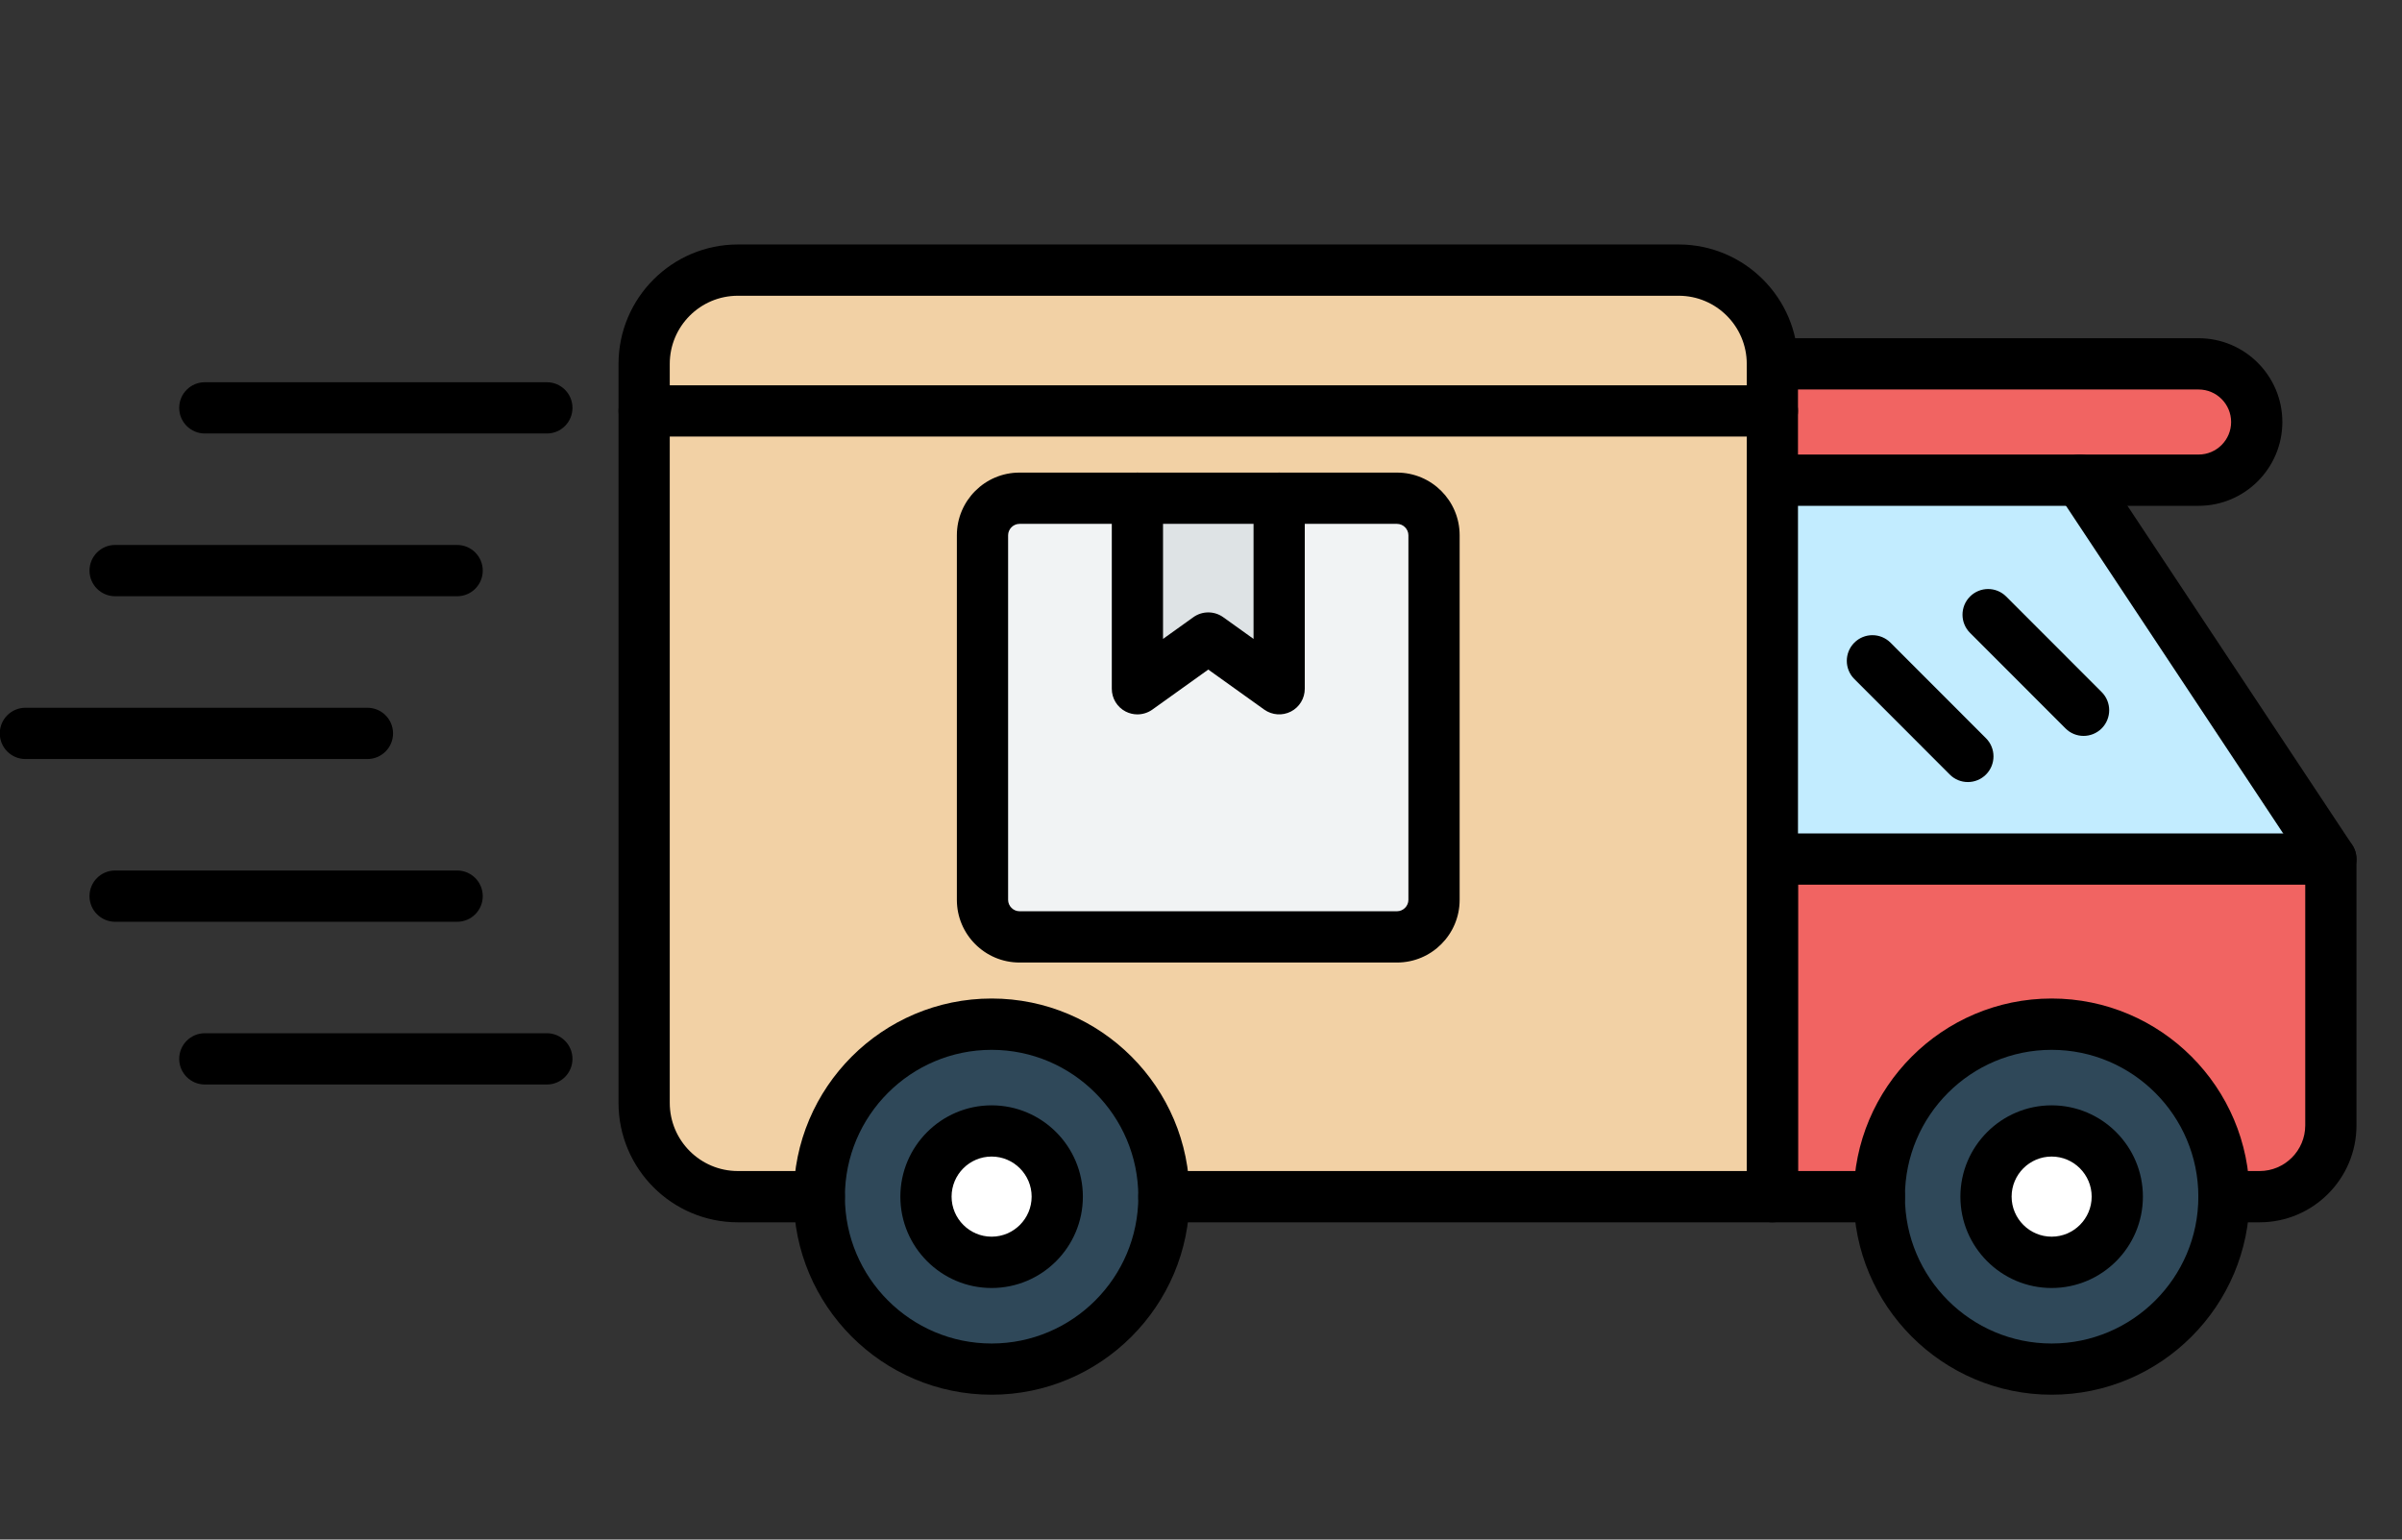 <?xml version="1.0" encoding="UTF-8"?> <svg xmlns="http://www.w3.org/2000/svg" xmlns:xlink="http://www.w3.org/1999/xlink" width="1560" zoomAndPan="magnify" viewBox="0 0 1170 750" height="1000" preserveAspectRatio="xMidYMid meet" version="1.0"><rect x="0" y="0" width="1170" height="750" fill="#333333" stroke="none"/><defs><clipPath id="722b0ef0a8"><path d="M 386 486 L 580 486 L 580 679.918 L 386 679.918 Z M 386 486 " clip-rule="nonzero"></path></clipPath><clipPath id="c0b7634584"><path d="M 902 486 L 1096 486 L 1096 679.918 L 902 679.918 Z M 902 486 " clip-rule="nonzero"></path></clipPath></defs><path fill="#f1f3f4" d="M 478.59 260.742 L 478.59 438.367 C 478.59 448.281 486.699 456.398 496.605 456.398 L 680.52 456.398 C 690.422 456.398 698.531 448.281 698.531 438.367 L 698.531 260.742 C 698.531 250.828 690.422 242.711 680.52 242.711 L 623.094 242.711 L 623.094 335.52 L 588.574 310.801 L 554.055 335.52 L 554.055 242.711 L 496.629 242.711 C 486.676 242.711 478.59 250.828 478.59 260.742 Z M 478.59 260.742 " fill-opacity="1" fill-rule="evenodd"></path><path fill="#dee3e5" d="M 554 242.711 L 554 335.52 L 588.547 310.801 L 623.07 335.52 L 623.07 242.711 Z M 554 242.711 " fill-opacity="1" fill-rule="evenodd"></path><path fill="#f2d1a5" d="M 313.758 200.172 L 863.312 200.172 L 863.312 177.273 C 863.312 152.141 842.777 131.586 817.668 131.586 L 359.402 131.586 C 334.293 131.586 313.758 152.141 313.758 177.273 Z M 313.758 200.172 " fill-opacity="1" fill-rule="evenodd"></path><path fill="#ffffff" d="M 514.984 582.953 C 514.984 584 514.934 585.047 514.828 586.09 C 514.727 587.133 514.574 588.168 514.367 589.195 C 514.164 590.223 513.91 591.238 513.605 592.242 C 513.301 593.242 512.949 594.23 512.551 595.199 C 512.148 596.168 511.699 597.113 511.207 598.039 C 510.715 598.961 510.176 599.859 509.594 600.73 C 509.012 601.602 508.391 602.441 507.727 603.254 C 507.062 604.062 506.359 604.84 505.617 605.582 C 504.879 606.32 504.102 607.023 503.293 607.691 C 502.484 608.355 501.645 608.977 500.773 609.559 C 499.902 610.145 499.004 610.68 498.082 611.176 C 497.156 611.668 496.211 612.117 495.246 612.52 C 494.277 612.918 493.293 613.27 492.289 613.574 C 491.289 613.879 490.273 614.133 489.246 614.34 C 488.219 614.543 487.184 614.695 486.145 614.801 C 485.102 614.902 484.055 614.953 483.008 614.953 C 481.961 614.953 480.918 614.902 479.875 614.801 C 478.832 614.695 477.797 614.543 476.773 614.34 C 475.746 614.133 474.73 613.879 473.727 613.574 C 472.727 613.27 471.742 612.918 470.773 612.52 C 469.805 612.117 468.859 611.668 467.938 611.176 C 467.012 610.68 466.117 610.145 465.246 609.559 C 464.375 608.977 463.535 608.355 462.727 607.691 C 461.918 607.023 461.141 606.32 460.402 605.582 C 459.66 604.84 458.957 604.062 458.293 603.254 C 457.629 602.441 457.008 601.602 456.426 600.73 C 455.844 599.859 455.305 598.961 454.812 598.039 C 454.316 597.113 453.871 596.168 453.469 595.199 C 453.07 594.23 452.715 593.246 452.414 592.242 C 452.109 591.238 451.855 590.223 451.648 589.195 C 451.445 588.168 451.293 587.133 451.191 586.09 C 451.086 585.047 451.035 584 451.035 582.953 C 451.035 581.902 451.086 580.859 451.191 579.816 C 451.293 578.773 451.445 577.734 451.648 576.707 C 451.855 575.68 452.109 574.664 452.414 573.66 C 452.715 572.66 453.07 571.672 453.469 570.703 C 453.871 569.734 454.316 568.789 454.812 567.867 C 455.305 566.941 455.844 566.043 456.426 565.172 C 457.008 564.301 457.629 563.461 458.293 562.648 C 458.957 561.84 459.66 561.062 460.402 560.32 C 461.141 559.582 461.918 558.879 462.727 558.215 C 463.535 557.547 464.375 556.926 465.246 556.344 C 466.117 555.762 467.012 555.223 467.938 554.727 C 468.859 554.234 469.805 553.785 470.773 553.387 C 471.742 552.984 472.727 552.633 473.727 552.328 C 474.73 552.023 475.746 551.77 476.773 551.562 C 477.797 551.359 478.832 551.207 479.875 551.102 C 480.918 551 481.961 550.949 483.008 550.949 C 484.055 550.949 485.102 551 486.145 551.102 C 487.184 551.207 488.219 551.359 489.246 551.562 C 490.273 551.77 491.289 552.023 492.289 552.328 C 493.293 552.633 494.277 552.984 495.246 553.387 C 496.211 553.785 497.156 554.234 498.082 554.727 C 499.004 555.223 499.902 555.762 500.773 556.344 C 501.645 556.926 502.484 557.547 503.293 558.215 C 504.102 558.879 504.879 559.582 505.617 560.32 C 506.359 561.062 507.062 561.84 507.727 562.648 C 508.391 563.461 509.012 564.301 509.594 565.172 C 510.176 566.043 510.715 566.941 511.207 567.867 C 511.699 568.789 512.148 569.734 512.551 570.703 C 512.949 571.672 513.301 572.66 513.605 573.66 C 513.91 574.664 514.164 575.68 514.367 576.707 C 514.574 577.734 514.727 578.773 514.828 579.816 C 514.934 580.859 514.984 581.902 514.984 582.953 Z M 514.984 582.953 " fill-opacity="1" fill-rule="nonzero"></path><path fill="#2f4859" d="M 451.012 582.953 C 451.012 565.285 465.332 550.949 482.984 550.949 C 500.633 550.949 514.957 565.285 514.957 582.953 C 514.957 600.617 500.633 614.953 482.984 614.953 C 465.332 614.953 451.012 600.617 451.012 582.953 Z M 483.008 498.938 C 436.66 498.938 399.07 536.562 399.07 582.953 C 399.07 629.34 436.66 666.965 483.008 666.965 C 529.359 666.965 566.945 629.344 566.945 582.953 C 566.922 536.535 529.359 498.938 483.008 498.938 Z M 483.008 498.938 " fill-opacity="1" fill-rule="evenodd"></path><path fill="#f2d1a5" d="M 483.008 498.938 C 529.359 498.938 566.945 536.562 566.945 582.953 L 863.34 582.953 L 863.34 200.172 L 313.758 200.172 L 313.758 537.262 C 313.758 562.398 334.293 582.953 359.402 582.953 L 399.047 582.953 C 399.07 536.535 436.633 498.938 483.008 498.938 Z M 680.492 456.398 L 496.578 456.398 C 486.676 456.398 478.562 448.281 478.562 438.367 L 478.562 260.742 C 478.562 250.828 486.676 242.711 496.578 242.711 L 680.492 242.711 C 690.395 242.711 698.508 250.828 698.508 260.742 L 698.508 438.367 C 698.508 448.281 690.395 456.398 680.492 456.398 Z M 680.492 456.398 " fill-opacity="1" fill-rule="evenodd"></path><path fill="#ffffff" d="M 1011.59 553.34 C 1012.559 553.738 1013.504 554.188 1014.426 554.684 C 1015.352 555.176 1016.25 555.715 1017.117 556.297 C 1017.988 556.879 1018.828 557.504 1019.641 558.168 C 1020.449 558.832 1021.223 559.535 1021.965 560.277 C 1022.703 561.016 1023.406 561.793 1024.07 562.602 C 1024.734 563.414 1025.359 564.254 1025.941 565.125 C 1026.523 565.996 1027.059 566.895 1027.555 567.82 C 1028.047 568.742 1028.496 569.691 1028.895 570.66 C 1029.297 571.625 1029.648 572.613 1029.953 573.617 C 1030.258 574.617 1030.512 575.633 1030.715 576.66 C 1030.918 577.691 1031.07 578.727 1031.176 579.77 C 1031.277 580.812 1031.328 581.855 1031.328 582.906 C 1031.328 583.953 1031.277 585 1031.176 586.043 C 1031.07 587.086 1030.918 588.121 1030.715 589.148 C 1030.512 590.176 1030.258 591.191 1029.953 592.195 C 1029.648 593.199 1029.297 594.184 1028.895 595.152 C 1028.496 596.121 1028.047 597.066 1027.555 597.992 C 1027.059 598.914 1026.523 599.812 1025.941 600.684 C 1025.359 601.559 1024.734 602.398 1024.07 603.207 C 1023.406 604.02 1022.703 604.793 1021.965 605.535 C 1021.223 606.277 1020.449 606.98 1019.641 607.645 C 1018.828 608.309 1017.988 608.934 1017.117 609.516 C 1016.246 610.098 1015.352 610.637 1014.426 611.129 C 1013.504 611.625 1012.559 612.07 1011.59 612.473 C 1010.625 612.871 1009.641 613.227 1008.637 613.531 C 1007.633 613.836 1006.621 614.09 1005.594 614.293 C 1004.566 614.496 1003.531 614.652 1002.488 614.754 C 1001.445 614.855 1000.402 614.906 999.355 614.906 C 998.309 614.906 997.262 614.855 996.223 614.754 C 995.18 614.652 994.145 614.496 993.117 614.293 C 992.09 614.09 991.074 613.836 990.074 613.531 C 989.07 613.227 988.086 612.871 987.121 612.473 C 986.152 612.07 985.207 611.625 984.281 611.129 C 983.359 610.637 982.461 610.098 981.59 609.516 C 980.723 608.934 979.879 608.309 979.07 607.645 C 978.262 606.98 977.488 606.277 976.746 605.535 C 976.008 604.793 975.305 604.02 974.641 603.207 C 973.977 602.398 973.352 601.555 972.77 600.684 C 972.188 599.812 971.652 598.914 971.156 597.992 C 970.664 597.066 970.215 596.121 969.816 595.152 C 969.414 594.184 969.062 593.199 968.758 592.195 C 968.453 591.191 968.199 590.176 967.996 589.148 C 967.793 588.121 967.637 587.086 967.535 586.043 C 967.434 585 967.383 583.953 967.383 582.906 C 967.383 581.855 967.434 580.812 967.535 579.77 C 967.637 578.727 967.793 577.691 967.996 576.664 C 968.199 575.633 968.453 574.617 968.758 573.617 C 969.062 572.613 969.414 571.629 969.816 570.66 C 970.215 569.691 970.664 568.742 971.156 567.82 C 971.652 566.895 972.188 565.996 972.77 565.125 C 973.352 564.254 973.977 563.414 974.641 562.602 C 975.305 561.793 976.008 561.016 976.746 560.277 C 977.488 559.535 978.262 558.832 979.07 558.168 C 979.879 557.504 980.723 556.879 981.59 556.297 C 982.461 555.715 983.359 555.176 984.281 554.684 C 985.207 554.188 986.152 553.738 987.121 553.34 C 988.086 552.938 989.07 552.586 990.074 552.281 C 991.074 551.977 992.09 551.723 993.117 551.52 C 994.145 551.312 995.18 551.16 996.223 551.059 C 997.262 550.953 998.309 550.902 999.355 550.902 C 1000.402 550.902 1001.445 550.953 1002.488 551.059 C 1003.531 551.16 1004.566 551.312 1005.594 551.52 C 1006.621 551.723 1007.633 551.977 1008.637 552.281 C 1009.641 552.586 1010.625 552.938 1011.59 553.34 Z M 1011.59 553.34 " fill-opacity="1" fill-rule="nonzero"></path><path fill="#2f4859" d="M 967.344 582.953 C 967.344 565.285 981.668 550.949 999.316 550.949 C 1016.969 550.949 1031.293 565.285 1031.293 582.953 C 1031.293 600.617 1016.969 614.953 999.316 614.953 C 981.668 614.953 967.344 600.617 967.344 582.953 Z M 1083.254 582.953 C 1083.254 536.562 1045.668 498.938 999.316 498.938 C 952.969 498.938 915.379 536.562 915.379 582.953 C 915.379 629.34 952.969 666.965 999.316 666.965 C 1045.691 666.938 1083.254 629.344 1083.254 582.953 Z M 1083.254 582.953 " fill-opacity="1" fill-rule="evenodd"></path><path fill="#f16462" d="M 999.344 498.938 C 1045.691 498.938 1083.281 536.562 1083.281 582.953 L 1100.645 582.953 C 1119.727 582.953 1135.348 567.312 1135.348 548.219 L 1135.348 418.488 L 863.312 418.488 L 863.312 582.953 L 915.406 582.953 C 915.406 536.535 952.969 498.938 999.344 498.938 Z M 999.344 498.938 " fill-opacity="1" fill-rule="evenodd"></path><path fill="#c2ecff" d="M 863.312 418.465 L 1135.348 418.465 L 1013.016 233.918 L 863.312 233.918 Z M 863.312 418.465 " fill-opacity="1" fill-rule="evenodd"></path><path fill="#f16462" d="M 1013.016 233.918 L 1070.934 233.918 C 1086.504 233.918 1099.242 221.168 1099.242 205.582 C 1099.242 189.996 1086.504 177.25 1070.934 177.25 L 863.312 177.25 L 863.312 233.891 L 1013.016 233.891 Z M 1013.016 233.918 " fill-opacity="1" fill-rule="evenodd"></path><path fill="#000000" d="M 680.492 468.887 L 496.578 468.887 C 479.762 468.887 466.086 455.203 466.086 438.367 L 466.086 260.742 C 466.086 243.906 479.762 230.223 496.578 230.223 L 680.492 230.223 C 697.309 230.223 710.984 243.906 710.984 260.742 L 710.984 438.367 C 710.984 455.203 697.309 468.887 680.492 468.887 Z M 496.578 255.199 C 493.59 255.199 491.043 257.723 491.043 260.742 L 491.043 438.367 C 491.043 441.359 493.562 443.91 496.578 443.91 L 680.492 443.91 C 683.48 443.91 686.027 441.387 686.027 438.367 L 686.027 260.742 C 686.027 257.75 683.508 255.199 680.492 255.199 Z M 496.578 255.199 " fill-opacity="1" fill-rule="nonzero"></path><path fill="#000000" d="M 554 348.008 C 552.051 348.008 550.102 347.539 548.309 346.629 C 544.148 344.492 541.551 340.199 541.551 335.52 L 541.551 242.711 C 541.551 235.816 547.137 230.223 554.027 230.223 C 560.914 230.223 566.504 235.816 566.504 242.711 L 566.504 311.242 L 581.297 300.652 C 585.637 297.559 591.461 297.559 595.801 300.652 L 610.594 311.242 L 610.594 242.711 C 610.594 235.816 616.18 230.223 623.07 230.223 C 629.957 230.223 635.547 235.816 635.547 242.711 L 635.547 335.52 C 635.547 340.199 632.949 344.492 628.789 346.629 C 624.629 348.762 619.637 348.398 615.816 345.691 L 588.547 326.176 L 561.281 345.691 C 559.121 347.227 556.574 348.008 554 348.008 Z M 554 348.008 " fill-opacity="1" fill-rule="nonzero"></path><path fill="#000000" d="M 1100.645 595.441 L 1083.281 595.441 C 1076.395 595.441 1070.805 589.848 1070.805 582.953 C 1070.805 576.055 1076.395 570.461 1083.281 570.461 L 1100.645 570.461 C 1112.891 570.461 1122.871 560.473 1122.871 548.219 L 1122.871 430.98 L 875.789 430.98 L 875.789 570.461 L 915.406 570.461 C 922.297 570.461 927.883 576.055 927.883 582.953 C 927.883 589.848 922.297 595.441 915.406 595.441 L 863.312 595.441 C 856.426 595.441 850.836 589.848 850.836 582.953 L 850.836 418.488 C 850.836 411.594 856.426 406 863.312 406 L 1135.348 406 C 1142.238 406 1147.828 411.594 1147.828 418.488 L 1147.828 548.219 C 1147.828 574.234 1126.668 595.441 1100.645 595.441 Z M 1100.645 595.441 " fill-opacity="1" fill-rule="nonzero"></path><path fill="#000000" d="M 1135.348 430.953 C 1131.293 430.953 1127.344 429 1124.949 425.359 L 1002.621 240.785 C 998.797 235.035 1000.383 227.281 1006.129 223.484 C 1011.875 219.66 1019.621 221.246 1023.414 226.996 L 1145.746 411.57 C 1149.566 417.32 1147.98 425.074 1142.238 428.871 C 1140.133 430.301 1137.742 430.953 1135.348 430.953 Z M 1135.348 430.953 " fill-opacity="1" fill-rule="nonzero"></path><path fill="#000000" d="M 863.312 595.441 L 566.922 595.441 C 560.031 595.441 554.441 589.848 554.441 582.953 C 554.441 576.055 560.031 570.461 566.922 570.461 L 850.836 570.461 L 850.836 177.273 C 850.836 158.957 835.965 144.074 817.668 144.074 L 359.402 144.074 C 341.105 144.074 326.234 158.957 326.234 177.273 L 326.234 537.262 C 326.234 555.582 341.105 570.461 359.402 570.461 L 399.047 570.461 C 405.934 570.461 411.523 576.055 411.523 582.953 C 411.523 589.848 405.934 595.441 399.047 595.441 L 359.402 595.441 C 327.352 595.441 301.281 569.344 301.281 537.262 L 301.281 177.273 C 301.281 145.195 327.352 119.098 359.402 119.098 L 817.668 119.098 C 849.719 119.098 875.789 145.195 875.789 177.273 L 875.789 582.953 C 875.789 589.848 870.203 595.441 863.312 595.441 Z M 863.312 595.441 " fill-opacity="1" fill-rule="nonzero"></path><path fill="#000000" d="M 863.312 212.66 L 313.758 212.66 C 306.867 212.66 301.281 207.066 301.281 200.172 C 301.281 193.277 306.867 187.684 313.758 187.684 L 863.312 187.684 C 870.203 187.684 875.789 193.277 875.789 200.172 C 875.789 207.066 870.203 212.66 863.312 212.66 Z M 863.312 212.66 " fill-opacity="1" fill-rule="nonzero"></path><g clip-path="url(#722b0ef0a8)"><path fill="#000000" d="M 483.008 679.426 C 429.852 679.426 386.594 636.133 386.594 582.926 C 386.594 529.719 429.852 486.422 483.008 486.422 C 536.168 486.422 579.426 529.719 579.426 582.926 C 579.398 636.16 536.168 679.426 483.008 679.426 Z M 483.008 511.426 C 443.602 511.426 411.551 543.508 411.551 582.953 C 411.551 622.395 443.602 654.477 483.008 654.477 C 522.418 654.477 554.469 622.395 554.469 582.953 C 554.469 543.508 522.391 511.426 483.008 511.426 Z M 483.008 511.426 " fill-opacity="1" fill-rule="nonzero"></path></g><g clip-path="url(#c0b7634584)"><path fill="#000000" d="M 999.344 679.426 C 946.184 679.426 902.93 636.133 902.93 582.926 C 902.93 529.719 946.184 486.422 999.344 486.422 C 1052.504 486.422 1095.758 529.719 1095.758 582.926 C 1095.734 636.16 1052.504 679.426 999.344 679.426 Z M 999.344 511.426 C 959.938 511.426 927.883 543.508 927.883 582.953 C 927.883 622.395 959.938 654.477 999.344 654.477 C 1038.754 654.477 1070.805 622.395 1070.805 582.953 C 1070.805 543.508 1038.727 511.426 999.344 511.426 Z M 999.344 511.426 " fill-opacity="1" fill-rule="nonzero"></path></g><path fill="#000000" d="M 483.008 627.441 C 458.496 627.441 438.559 607.488 438.559 582.953 C 438.559 558.418 458.496 538.461 483.008 538.461 C 507.523 538.461 527.461 558.418 527.461 582.953 C 527.461 607.488 507.523 627.441 483.008 627.441 Z M 483.008 563.41 C 472.246 563.41 463.512 572.18 463.512 582.926 C 463.512 593.672 472.273 602.438 483.008 602.438 C 493.77 602.438 502.504 593.672 502.504 582.926 C 502.504 572.18 493.746 563.41 483.008 563.41 Z M 483.008 563.41 " fill-opacity="1" fill-rule="nonzero"></path><path fill="#000000" d="M 999.344 627.441 C 974.832 627.441 954.895 607.488 954.895 582.953 C 954.895 558.418 974.832 538.461 999.344 538.461 C 1023.855 538.461 1043.797 558.418 1043.797 582.953 C 1043.797 607.488 1023.855 627.441 999.344 627.441 Z M 999.344 563.41 C 988.582 563.41 979.848 572.18 979.848 582.926 C 979.848 593.672 988.609 602.438 999.344 602.438 C 1010.078 602.438 1018.84 593.672 1018.84 582.926 C 1018.84 572.18 1010.078 563.41 999.344 563.41 Z M 999.344 563.41 " fill-opacity="1" fill-rule="nonzero"></path><path fill="#000000" d="M 958.531 380.973 C 955.336 380.973 952.137 379.75 949.719 377.305 L 903.215 330.758 C 898.355 325.891 898.355 317.98 903.215 313.09 C 908.102 308.199 915.98 308.199 920.867 313.09 L 967.371 359.637 C 972.23 364.504 972.23 372.41 967.371 377.305 C 964.926 379.75 961.73 380.973 958.531 380.973 Z M 958.531 380.973 " fill-opacity="1" fill-rule="nonzero"></path><path fill="#000000" d="M 1014.891 358.492 C 1011.691 358.492 1008.496 357.27 1006.078 354.824 L 959.57 308.277 C 954.711 303.41 954.711 295.5 959.57 290.609 C 964.461 285.719 972.336 285.719 977.223 290.609 L 1023.727 337.156 C 1028.59 342.023 1028.59 349.934 1023.727 354.824 C 1021.285 357.27 1018.086 358.492 1014.891 358.492 Z M 1014.891 358.492 " fill-opacity="1" fill-rule="nonzero"></path><path fill="#000000" d="M 1070.934 246.406 L 863.312 246.406 C 856.426 246.406 850.836 240.812 850.836 233.918 C 850.836 227.023 856.426 221.426 863.312 221.426 L 1070.934 221.426 C 1079.668 221.426 1086.766 214.324 1086.766 205.582 C 1086.766 196.84 1079.668 189.738 1070.934 189.738 L 863.312 189.738 C 856.426 189.738 850.836 184.145 850.836 177.25 C 850.836 170.355 856.426 164.762 863.312 164.762 L 1070.934 164.762 C 1093.418 164.762 1111.719 183.078 1111.719 205.582 C 1111.719 228.09 1093.418 246.406 1070.934 246.406 Z M 1070.934 246.406 " fill-opacity="1" fill-rule="nonzero"></path><path fill="#000000" d="M 266.395 211.176 L 99.77 211.176 C 92.879 211.176 87.289 205.582 87.289 198.688 C 87.289 191.793 92.879 186.199 99.77 186.199 L 266.367 186.199 C 273.258 186.199 278.848 191.793 278.848 198.688 C 278.848 205.582 273.285 211.176 266.395 211.176 Z M 266.395 211.176 " fill-opacity="1" fill-rule="nonzero"></path><path fill="#000000" d="M 222.699 290.453 L 56.07 290.453 C 49.184 290.453 43.594 284.859 43.594 277.965 C 43.594 271.07 49.184 265.477 56.07 265.477 L 222.672 265.477 C 229.559 265.477 235.148 271.07 235.148 277.965 C 235.148 284.859 229.586 290.453 222.699 290.453 Z M 222.699 290.453 " fill-opacity="1" fill-rule="nonzero"></path><path fill="#000000" d="M 178.973 369.758 L 12.375 369.758 C 5.484 369.758 -0.105 364.164 -0.105 357.27 C -0.105 350.375 5.484 344.781 12.375 344.781 L 178.973 344.781 C 185.863 344.781 191.453 350.375 191.453 357.27 C 191.453 364.164 185.863 369.758 178.973 369.758 Z M 178.973 369.758 " fill-opacity="1" fill-rule="nonzero"></path><path fill="#000000" d="M 222.699 449.035 L 56.07 449.035 C 49.184 449.035 43.594 443.441 43.594 436.547 C 43.594 429.652 49.184 424.059 56.07 424.059 L 222.672 424.059 C 229.559 424.059 235.148 429.652 235.148 436.547 C 235.148 443.441 229.586 449.035 222.699 449.035 Z M 222.699 449.035 " fill-opacity="1" fill-rule="nonzero"></path><path fill="#000000" d="M 266.395 528.312 L 99.77 528.312 C 92.879 528.312 87.289 522.719 87.289 515.824 C 87.289 508.93 92.879 503.336 99.77 503.336 L 266.367 503.336 C 273.258 503.336 278.848 508.93 278.848 515.824 C 278.848 522.719 273.285 528.312 266.395 528.312 Z M 266.395 528.312 " fill-opacity="1" fill-rule="nonzero"></path></svg> 